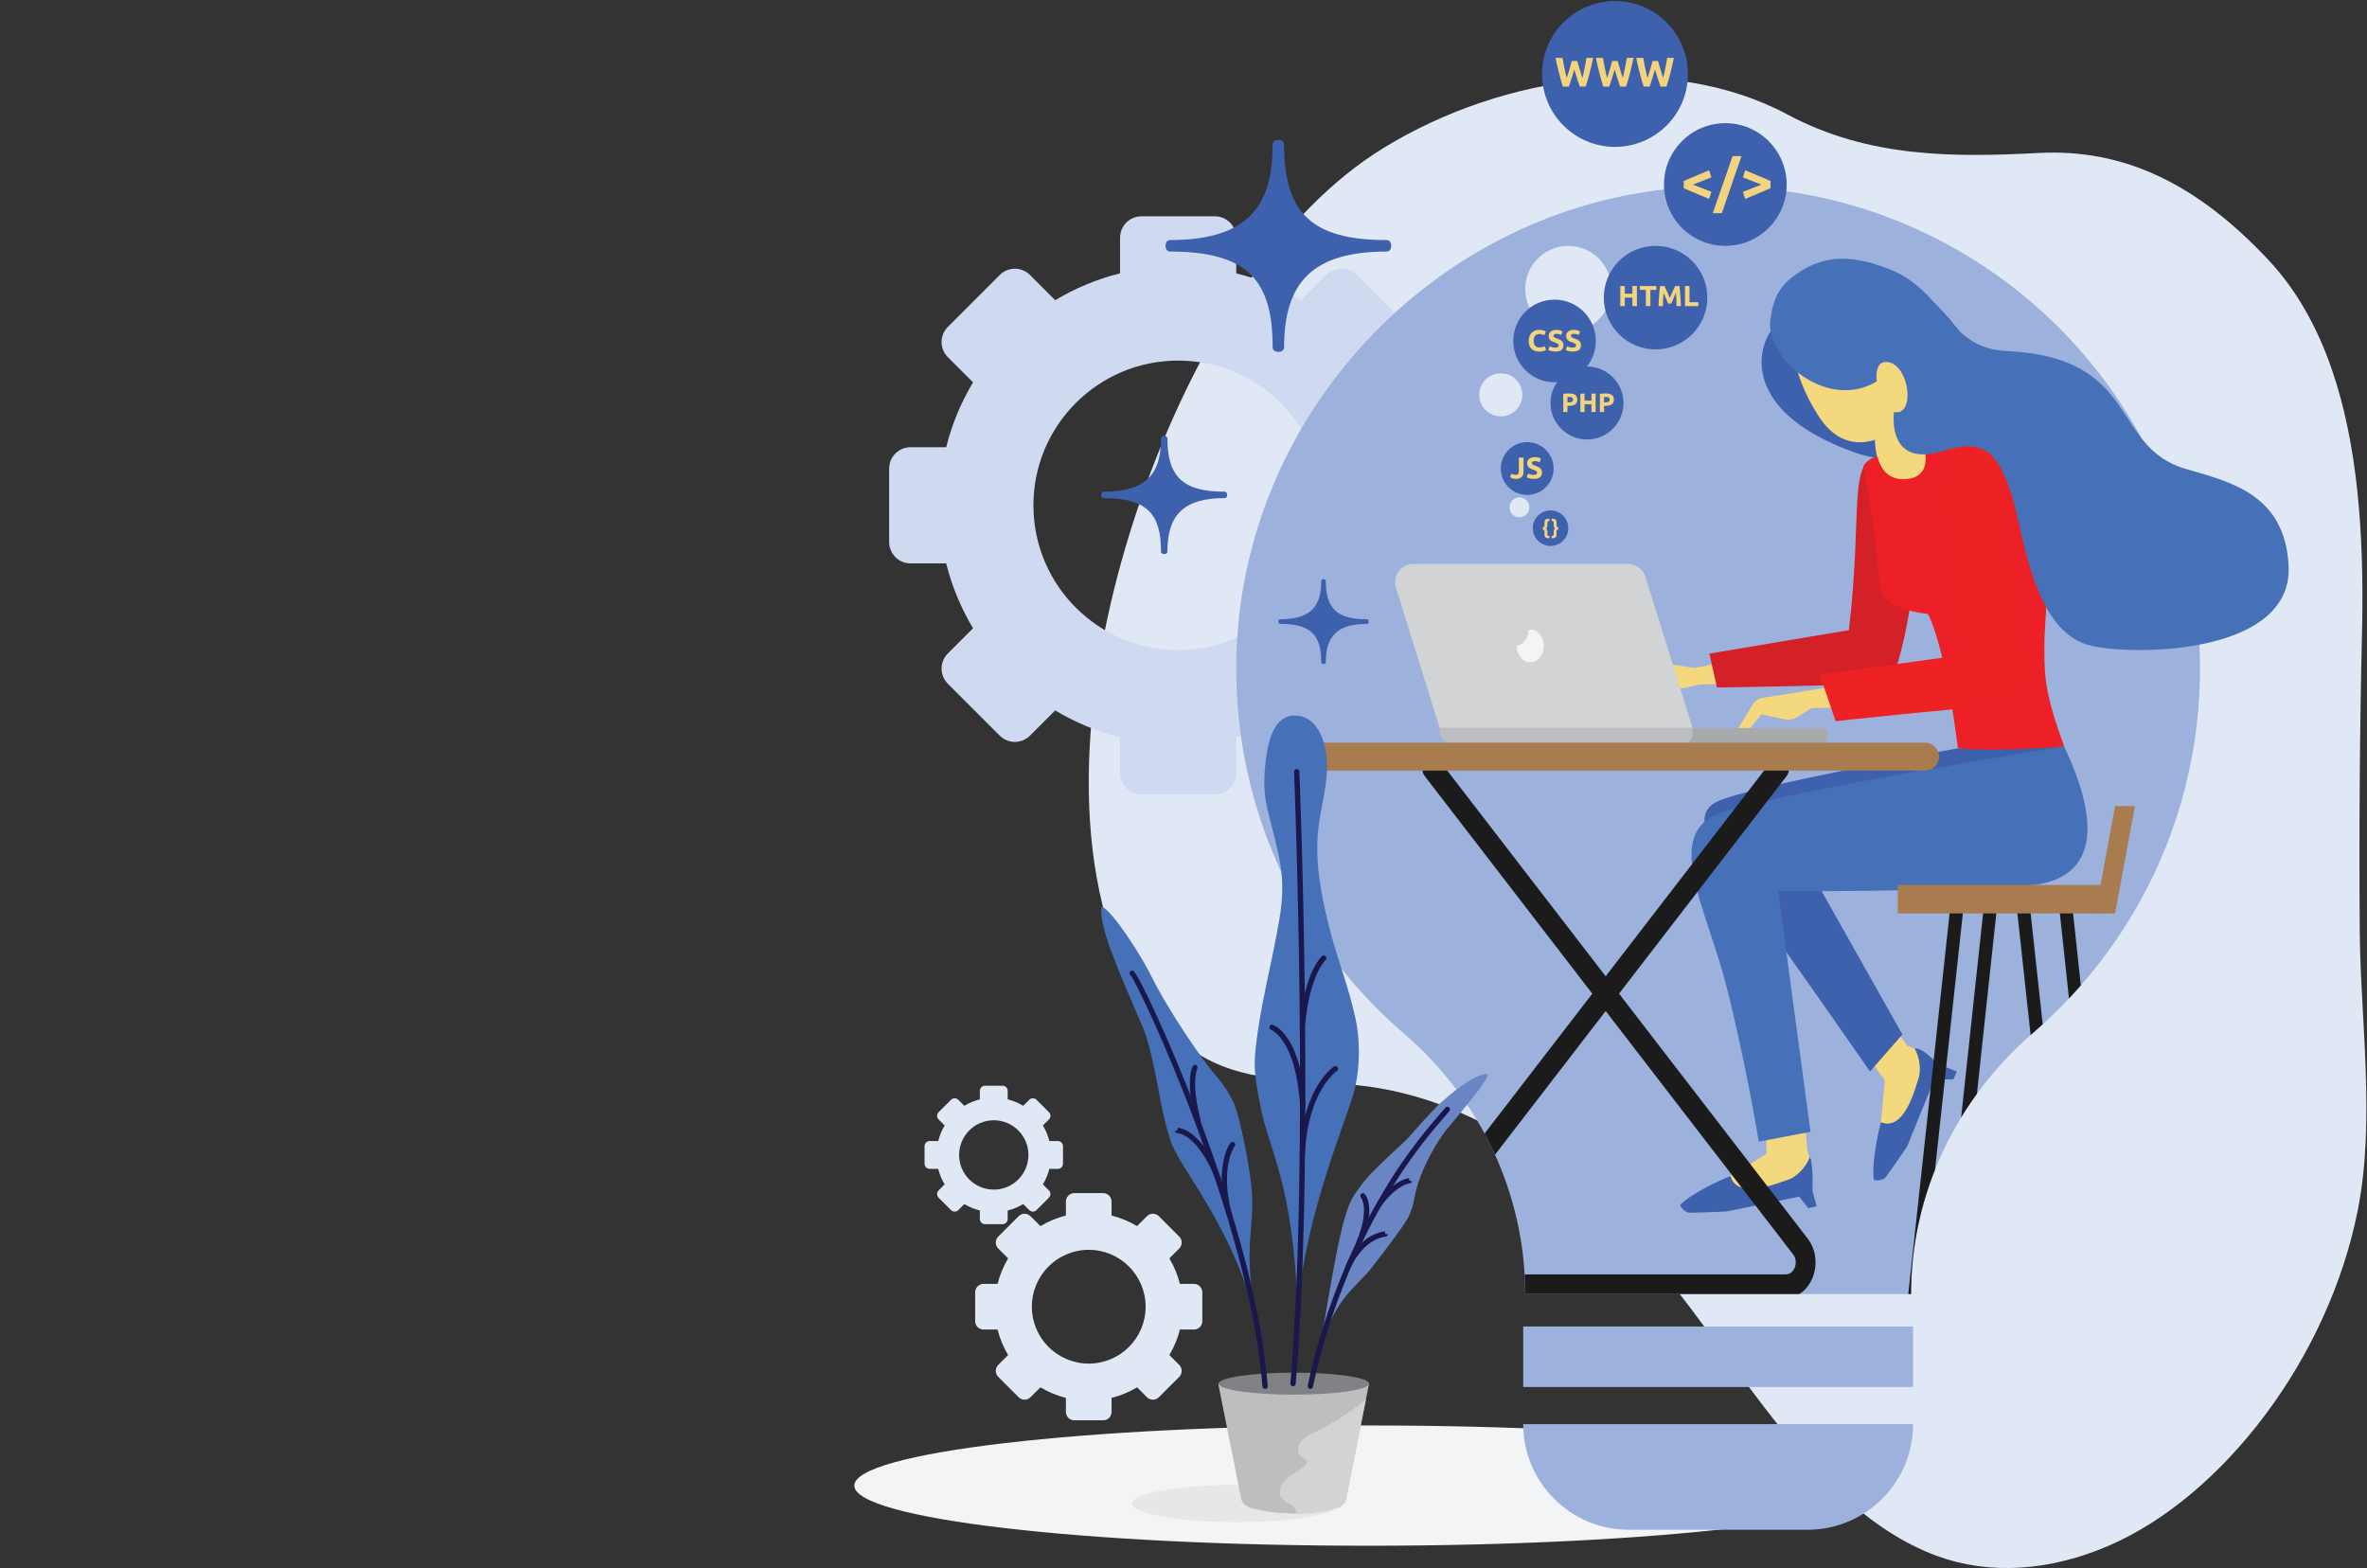 <?xml version="1.0" encoding="UTF-8" standalone="no"?><!DOCTYPE svg PUBLIC "-//W3C//DTD SVG 1.1//EN" "http://www.w3.org/Graphics/SVG/1.1/DTD/svg11.dtd"><svg width="100%" height="100%" viewBox="0 0 862 571" version="1.1" xmlns="http://www.w3.org/2000/svg" xmlns:xlink="http://www.w3.org/1999/xlink" xml:space="preserve" xmlns:serif="http://www.serif.com/" style="fill-rule:evenodd;clip-rule:evenodd;stroke-linejoin:round;stroke-miterlimit:2;"><rect x="0" y="0" width="862" height="571" fill="#333333" stroke="none"/><g><path d="M859.367,339.028c-0.283,-36.256 -0.01,-72.617 0.821,-109.056c0.022,-0.965 0.041,-1.931 0.058,-2.897c0.58,-32.394 -1.552,-65.179 -11.144,-92.819c-5.231,-15.072 -12.68,-28.614 -23.118,-39.728c-25.941,-27.625 -52.526,-40.455 -83.567,-38.826c-31.185,1.638 -62.056,1.721 -91.466,-14.007c-43.126,-23.063 -103.101,-14.792 -147.046,12.152c-38.152,23.393 -65.745,69.575 -83.054,113.456c-18.402,46.65 -32.161,109.638 -19.385,162.108c5.797,23.807 19.401,47.349 40.028,57.214c17.509,8.373 37.824,6.423 56.945,9.05c33.515,4.606 63.594,23.502 89.318,48.217c39.418,37.871 67.53,104.293 117.633,122.7c19.051,7 41.144,5.634 62.958,-3.892c41.236,-18.011 79.709,-68.06 90.336,-122.227c6.407,-32.659 0.935,-69.118 0.683,-101.445Z" style="fill:#e0e8f6;fill-rule:nonzero;"/><path d="M429.053,236.715c-29.108,-0 -52.705,-23.597 -52.705,-52.705c-0,-29.108 23.597,-52.705 52.705,-52.705c29.108,-0 52.705,23.597 52.705,52.705c-0,29.108 -23.597,52.705 -52.705,52.705Zm97.453,-73.861l-12.975,0c-2.102,-8.425 -5.428,-16.364 -9.786,-23.617l9.177,-9.177c3.044,-3.045 3.044,-7.982 -0,-11.026l-18.893,-18.893c-3.045,-3.044 -7.981,-3.044 -11.026,-0l-9.177,9.177c-7.253,-4.357 -15.191,-7.683 -23.617,-9.786l0,-12.975c0,-4.306 -3.491,-7.796 -7.797,-7.796l-26.718,-0c-4.306,-0 -7.797,3.49 -7.797,7.796l0,12.975c-8.425,2.103 -16.365,5.429 -23.618,9.786l-9.176,-9.177c-3.045,-3.044 -7.982,-3.044 -11.027,-0l-18.892,18.893c-3.045,3.044 -3.045,7.981 -0,11.026l9.177,9.177c-4.357,7.253 -7.683,15.192 -9.787,23.617l-12.974,0c-4.306,0 -7.797,3.491 -7.797,7.797l0,26.718c0,4.306 3.491,7.797 7.797,7.797l12.974,-0c2.104,8.425 5.43,16.365 9.787,23.618l-9.177,9.176c-3.045,3.045 -3.045,7.982 -0,11.027l18.892,18.892c3.045,3.045 7.982,3.045 11.027,-0l9.176,-9.176c7.253,4.356 15.193,7.683 23.618,9.786l0,12.974c0,4.306 3.491,7.797 7.797,7.797l26.718,0c4.306,0 7.797,-3.491 7.797,-7.797l0,-12.974c8.426,-2.103 16.364,-5.43 23.617,-9.786l9.177,9.176c3.045,3.045 7.981,3.045 11.026,-0l18.893,-18.892c3.044,-3.045 3.044,-7.982 -0,-11.027l-9.177,-9.176c4.358,-7.253 7.684,-15.193 9.786,-23.618l12.975,-0c4.306,-0 7.797,-3.491 7.797,-7.797l-0,-26.718c-0,-4.306 -3.491,-7.797 -7.797,-7.797Z" style="fill:#cfdaf0;fill-rule:nonzero;"/><path d="M396.49,496.553c-11.439,0 -20.713,-9.273 -20.713,-20.712c0,-11.439 9.274,-20.713 20.713,-20.713c11.439,-0 20.713,9.274 20.713,20.713c0,11.439 -9.274,20.712 -20.713,20.712Zm38.298,-29.026l-5.099,0c-0.826,-3.312 -2.133,-6.432 -3.846,-9.282l3.607,-3.606c1.196,-1.197 1.196,-3.137 0,-4.334l-7.425,-7.424c-1.196,-1.197 -3.136,-1.197 -4.333,-0l-3.607,3.607c-2.85,-1.713 -5.97,-3.02 -9.281,-3.847l-0,-5.099c-0,-1.692 -1.372,-3.063 -3.064,-3.063l-10.5,0c-1.692,0 -3.064,1.371 -3.064,3.063l-0,5.099c-3.311,0.827 -6.431,2.134 -9.281,3.847l-3.607,-3.607c-1.197,-1.197 -3.137,-1.197 -4.333,-0l-7.425,7.424c-1.197,1.197 -1.197,3.137 -0,4.334l3.606,3.606c-1.712,2.85 -3.019,5.97 -3.846,9.282l-5.099,0c-1.692,0 -3.064,1.372 -3.064,3.064l0,10.5c0,1.692 1.372,3.064 3.064,3.064l5.099,-0c0.827,3.311 2.134,6.431 3.846,9.282l-3.606,3.606c-1.197,1.197 -1.197,3.136 -0,4.333l7.425,7.425c1.196,1.196 3.136,1.196 4.333,-0l3.607,-3.606c2.85,1.712 5.97,3.019 9.281,3.845l-0,5.1c-0,1.691 1.372,3.063 3.064,3.063l10.5,-0c1.692,-0 3.064,-1.372 3.064,-3.063l-0,-5.1c3.311,-0.826 6.431,-2.133 9.281,-3.845l3.607,3.606c1.197,1.196 3.137,1.196 4.333,-0l7.425,-7.425c1.196,-1.197 1.196,-3.136 0,-4.333l-3.607,-3.606c1.713,-2.851 3.02,-5.971 3.846,-9.282l5.099,-0c1.692,-0 3.065,-1.372 3.065,-3.064l-0,-10.5c-0,-1.692 -1.373,-3.064 -3.065,-3.064Z" style="fill:#e0e8f6;fill-rule:nonzero;"/><path d="M361.907,433.195c-6.972,0 -12.623,-5.652 -12.623,-12.623c-0,-6.972 5.651,-12.624 12.623,-12.624c6.972,-0 12.624,5.652 12.624,12.624c0,6.971 -5.652,12.623 -12.624,12.623Zm23.342,-17.691l-3.108,-0c-0.504,-2.017 -1.3,-3.92 -2.344,-5.656l2.198,-2.198c0.729,-0.73 0.729,-1.912 -0,-2.642l-4.525,-4.524c-0.729,-0.73 -1.912,-0.73 -2.641,-0l-2.198,2.198c-1.737,-1.044 -3.639,-1.841 -5.657,-2.345l-0,-3.107c-0,-1.031 -0.836,-1.867 -1.867,-1.867l-6.4,0c-1.031,0 -1.867,0.836 -1.867,1.867l-0,3.107c-2.018,0.504 -3.92,1.301 -5.657,2.344l-2.198,-2.197c-0.729,-0.73 -1.912,-0.73 -2.641,-0l-4.525,4.524c-0.729,0.73 -0.729,1.912 0,2.642l2.198,2.198c-1.043,1.736 -1.84,3.639 -2.344,5.656l-3.108,-0c-1.031,-0 -1.867,0.836 -1.867,1.867l-0,6.4c-0,1.031 0.836,1.868 1.867,1.868l3.108,0c0.504,2.018 1.301,3.919 2.344,5.656l-2.198,2.199c-0.729,0.729 -0.729,1.911 0,2.64l4.525,4.526c0.729,0.729 1.912,0.729 2.641,0l2.198,-2.199c1.737,1.044 3.639,1.841 5.657,2.344l-0,3.108c-0,1.032 0.836,1.868 1.867,1.868l6.4,-0c1.031,-0 1.867,-0.836 1.867,-1.868l-0,-3.108c2.018,-0.503 3.92,-1.3 5.657,-2.344l2.198,2.199c0.729,0.729 1.912,0.729 2.641,0l4.525,-4.526c0.729,-0.729 0.729,-1.911 -0,-2.64l-2.198,-2.199c1.044,-1.737 1.84,-3.638 2.344,-5.656l3.108,0c1.031,0 1.867,-0.837 1.867,-1.868l-0,-6.4c-0,-1.031 -0.836,-1.867 -1.867,-1.867Z" style="fill:#e0e8f6;fill-rule:nonzero;"/><path d="M685.777,540.984c-0,12.094 -83.87,21.896 -187.329,21.896c-103.459,0 -187.329,-9.802 -187.329,-21.896c-0,-12.093 83.87,-21.896 187.329,-21.896c103.459,0 187.329,9.803 187.329,21.896Z" style="fill:#f3f4f5;fill-rule:nonzero;"/><path d="M696.684,518.593l-141.97,-0c-0,21.25 17.226,38.476 38.476,38.476l65.018,0c21.25,0 38.476,-17.226 38.476,-38.476Zm0,-35.555l-141.97,0l-0,22.055l141.97,0l0,-22.055Zm43.651,-106.862c-27.78,23.976 -44.374,58.362 -44.374,95.059l-140.523,0l-0,-0.008c-0,-36.577 -16.386,-70.987 -44.122,-94.832c-38.012,-32.682 -61.874,-81.341 -61.089,-135.591c1.323,-91.573 75.666,-168.481 167.15,-172.707c100.705,-4.652 183.814,75.618 183.814,175.299c-0,53.087 -23.596,100.623 -60.856,132.78Z" style="fill:#9cb1db;fill-rule:nonzero;"/><clipPath id="_clip1"><path d="M696.684,518.593l-141.97,-0c-0,21.25 17.226,38.476 38.476,38.476l65.018,0c21.25,0 38.476,-17.226 38.476,-38.476Zm0,-35.555l-141.97,0l-0,22.055l141.97,0l0,-22.055Zm43.651,-106.862c-27.78,23.976 -44.374,58.362 -44.374,95.059l-140.523,0l-0,-0.008c-0,-36.577 -16.386,-70.987 -44.122,-94.832c-38.012,-32.682 -61.874,-81.341 -61.089,-135.591c1.323,-91.573 75.666,-168.481 167.15,-172.707c100.705,-4.652 183.814,75.618 183.814,175.299c-0,53.087 -23.596,100.623 -60.856,132.78Z" clip-rule="nonzero"/></clipPath><g clip-path="url(#_clip1)"><path d="M686.438,369.5l8.184,11.378l5.15,1.811c1.916,0.673 4.451,3.712 3.757,5.62c-3.549,9.78 -15.165,36.232 -18.107,40.046c-0,-0 -3.924,-3.268 -2.497,-6.595c1.427,-3.327 3.499,-28.376 3.499,-28.376l-7.809,-10.495l7.823,-13.389Z" style="fill:#f4d87d;fill-rule:nonzero;"/><path d="M705.535,387.439c-0,-0 -5.19,-6.077 -8.299,-5.642c0,-0 2.723,4.3 1.7,10.031c-1.541,4.744 -5.366,20.221 -13.935,16.855c-1.467,5.308 -3.41,15.946 -2.587,21.016c0,0 2.745,0.634 4.329,-1.038c-0,-0 5.837,-8.142 7.812,-11.25l9.822,-24.164l7.015,-0.242l1.243,-2.817l-7.1,-2.749Z" style="fill:#3e61ad;fill-rule:nonzero;"/><path d="M713.033,272.474c0,-0 -77.746,14.265 -87.88,19.507c-10.132,5.242 -1.566,17.546 12.118,36.225c13.685,18.679 43.734,61.961 43.734,61.961l11.787,-13.468l-33.742,-59.904c-0,-0 81.013,1.643 88.995,-7.791c7.981,-9.432 7.717,-22.132 3.628,-37.174l-38.64,0.644Z" style="fill:#3e61ad;fill-rule:nonzero;"/><path d="M650.918,116.116c-7.696,-0.181 -25.625,31.291 25.542,48.995c17.473,6.046 50.865,-1.385 57.759,-10.522c-0,-0 -27.698,-60.262 -57.117,-57.332c-24.562,2.446 -26.184,18.859 -26.184,18.859Z" style="fill:#3e61ad;fill-rule:nonzero;"/><path d="M590.25,248.352l11.606,-7.456l15.273,2.367l52.119,-10.794l1.763,15.274l-52.013,1.525l-5.571,1.256c-1.621,0.365 -3.32,0.13 -4.781,-0.661l-6.958,-3.766l-10.223,5.887l-1.215,-3.632Z" style="fill:#f4d87d;fill-rule:nonzero;"/><path d="M684.592,166.049c-11.984,1.547 -6.079,19.393 -11.275,63.424l-50.798,8.528l2.751,12.346c0,-0 55.06,-0.671 63.459,-2.059c9.214,-22.811 16.109,-84.854 -4.137,-82.239Z" style="fill:#d42027;fill-rule:nonzero;"/><path d="M706.873,163.641c-5.356,4.986 -4.494,11.11 -12.284,10.787c-12.152,1.702 -11.77,-14.274 -11.77,-14.274c-4.673,1.546 -13.261,2.315 -20.098,-7.972c-7.781,-11.708 -9.941,-22.167 -11.092,-32.084c-0.739,-6.361 1.948,-10.472 12.686,-13.444c10.739,-2.985 18.697,0.251 27.482,11.685c7.19,9.384 8.425,31.424 8.425,31.424c1.893,4.051 6.651,13.878 6.651,13.878Z" style="fill:#f4d87d;fill-rule:nonzero;"/><path d="M751.673,271.83c-0,-0 -25.35,2.084 -38.64,0.644c-5.06,-39.708 -10.992,-48.906 -10.992,-48.906c-13.667,-1.698 -17.704,-6.084 -17.699,-12.662c-2.291,-26.534 -5.829,-41.064 -5.829,-41.064c1.806,-2.933 5.22,-3.588 5.22,-3.588c-0,-0 1.326,9.293 10.862,8.168c10.289,-1.214 5.631,-12.975 5.631,-12.975c5.495,-3.603 11.339,-3.875 17.393,-2.517c6.055,1.358 11.273,5.269 15.43,9.876c9.786,10.842 10.238,22.292 11.83,36.81c1.593,14.518 -1.025,20.046 -0.223,37.726c0.569,12.527 6.217,25.397 7.017,28.488Z" style="fill:#ed1f27;fill-rule:nonzero;"/><path d="M631.694,267.383l6.757,-11.125c0.869,-1.174 2.166,-1.958 3.609,-2.182l13.725,-2.137l57.307,-9.663l0.616,14.692l-53.926,0.87l-5.072,3.206c-1.476,0.933 -3.242,1.241 -4.973,0.866l-8.238,-1.784l-8.027,9.773l-1.778,-2.516Z" style="fill:#f4d87d;fill-rule:nonzero;"/><path d="M709.019,167.769c2.32,-5.281 4.586,-8.96 10.927,-8.731c17.75,0.642 5.548,26.983 18.033,78.258c1.266,5.196 1.983,19.092 -12.726,19.92c-14.709,0.828 -56.779,5.394 -56.779,5.394l-5.753,-16.928l51.592,-7.138c-0,0 -11.304,-57.104 -5.294,-70.775Z" style="fill:#ee2224;fill-rule:nonzero;"/><path d="M616.412,265.107l-92.116,-0l-15.943,-51.114c-1.339,-4.292 1.867,-8.651 6.363,-8.651l78.15,0c2.917,0 5.495,1.896 6.363,4.68l17.183,55.085Z" style="fill:#d2d3d4;fill-rule:nonzero;"/><path d="M663.825,270.469l-135.514,-0c-2.217,-0 -4.015,-1.797 -4.015,-4.015l0,-1.347l139.529,-0c1.01,-0 1.828,0.819 1.828,1.828l0,1.706c0,1.01 -0.818,1.828 -1.828,1.828Z" style="fill:#a8a9ac;fill-rule:nonzero;"/><path d="M613.576,270.469l-85.184,-0c-2.262,-0 -4.096,-1.833 -4.096,-4.095l0,-1.267l92.116,-0l-0,2.527c-0,1.566 -1.269,2.835 -2.836,2.835Z" style="fill:#bdbec0;fill-rule:nonzero;"/><path d="M557.29,229.243c-0.204,0 -0.398,0.043 -0.596,0.072c-0.03,3.023 -1.914,5.48 -4.338,5.837c0,0.025 -0.005,0.048 -0.005,0.072c0,3.304 2.211,5.982 4.939,5.982c2.728,-0 4.939,-2.678 4.939,-5.982c0,-3.303 -2.211,-5.981 -4.939,-5.981Z" style="fill:#f3f4f5;fill-rule:nonzero;"/><path d="M657.16,407.387l1.045,11.872l1.643,5.206c0.611,1.936 -0.299,5.787 -2.241,6.379c-9.953,3.03 -38.084,9.612 -42.9,9.548c-0,-0 0.259,-5.1 3.777,-5.955c3.518,-0.856 24.798,-14.23 24.798,-14.23l-0.092,-10.048l13.97,-2.772Z" style="fill:#f4d87d;fill-rule:nonzero;"/><path d="M660.036,433.591c0,0 0.471,-9.701 -0.906,-12.238c0,-0 -1.897,5.307 -7.094,7.927c-4.72,1.615 -19.395,7.844 -21.846,-1.03c-5.126,2.011 -14.802,6.842 -18.363,10.542c0,0 1.14,2.577 3.429,2.84c-0,0 10.015,-0.217 13.685,-0.502l26.252,-5.369l3.375,4.19l3,-0.697l-1.532,-5.663Z" style="fill:#3e61ad;fill-rule:nonzero;"/><path d="M751.673,271.83c6.92,14.499 20.551,48.688 -14.218,50.731c-40.029,2.352 -89.889,1.938 -89.889,1.938l11.77,87.653l-18.823,3.571c0,0 -5.061,-30.677 -12.144,-57.958c-7.083,-27.281 -22.788,-54.168 -2.032,-61.67c20.756,-7.5 125.336,-24.265 125.336,-24.265Z" style="fill:#4670b7;fill-rule:nonzero;"/><path d="M584.744,368.161l-68.258,88.623c-1.499,1.943 -0.875,4.083 -0.65,4.691c0.228,0.609 1.138,2.599 3.357,2.599l131.099,-0c2.221,-0 3.132,-1.99 3.359,-2.599c0.226,-0.609 0.849,-2.748 -0.649,-4.691l-68.258,-88.623Zm65.548,104.444l-131.099,0c-4.366,0 -8.173,-2.945 -9.936,-7.688c-1.762,-4.742 -1.026,-10.064 1.921,-13.888l68.696,-89.192l-60.986,-79.181c-1.339,-1.739 -1.237,-4.437 0.229,-6.027c1.466,-1.589 3.74,-1.468 5.08,0.272l60.547,78.612l60.547,-78.612c1.339,-1.739 3.615,-1.859 5.079,-0.272c1.467,1.59 1.568,4.288 0.23,6.027l-60.986,79.181l68.697,89.192c2.945,3.824 3.681,9.146 1.92,13.887c-1.762,4.743 -5.571,7.689 -9.939,7.689Z" style="fill:#1b1b1c;fill-rule:nonzero;"/><path d="M701.051,280.621l-232.613,0c-2.804,0 -5.078,-2.272 -5.078,-5.076c-0,-2.803 2.274,-5.076 5.078,-5.076l232.613,-0c2.803,-0 5.076,2.273 5.076,5.076c0,2.804 -2.273,5.076 -5.076,5.076Z" style="fill:#a97c50;fill-rule:nonzero;"/><path d="M768.573,459.14l-59.995,-0l13.758,-127.89l4.767,0.513l-13.188,122.583l49.321,0l-13.143,-122.176l4.765,-0.512l13.715,127.482Z" style="fill:#1b1b1c;fill-rule:nonzero;"/><path d="M700.098,468.166l49.313,0l-15.057,-138.615l-19.199,-0l-15.057,138.615Zm54.657,4.794l-60.001,-0l16.099,-148.203l27.803,0l16.099,148.203Z" style="fill:#1b1b1c;fill-rule:nonzero;"/><rect x="691.131" y="322.254" width="75.468" height="10.361" style="fill:#a97c50;fill-rule:nonzero;"/><path d="M770.261,332.615l-7.227,0l7.227,-39.065l7.226,-0l-7.226,39.065Z" style="fill:#a97c50;fill-rule:nonzero;"/></g><path d="M707.505,164.265c-20.745,6.326 -17.752,-14.239 -17.752,-14.239c7.877,1.739 5.722,-17.134 -2.312,-18.199c-5.118,-0.679 -3.981,7.058 -3.981,7.058c-18.252,11.027 -40.79,-8.649 -38.705,-22.715c1.126,-7.597 3,-12.583 11.8,-17.896c10.795,-6.518 21.467,-4.068 31.14,-0.388c20.807,7.912 21.154,28.916 42.837,29.918c49.196,2.272 37.751,34.844 65.434,42.947c15.911,4.659 36.202,9.054 37.487,35.309c1.56,31.842 -54.499,32.824 -71.431,29.208c-22.037,-4.706 -24.962,-41.513 -29.527,-55.379c-5.63,-17.103 -11.251,-19.814 -24.99,-15.624Z" style="fill:#4670b7;fill-rule:nonzero;"/><path d="M497.8,227.181c-10.728,-0 -14.969,4.432 -14.969,13.967c-0,0.877 -1.667,0.877 -1.667,0c0,-9.535 -3.393,-13.967 -14.968,-13.967c-0.866,-0 -0.865,-1.672 0,-1.672c11.932,0 14.968,-5.524 14.968,-13.951c0,-0.876 1.667,-0.876 1.667,0c-0,10.038 4.062,13.951 14.968,13.951c0.865,0 0.865,1.672 0.001,1.672Z" style="fill:#3e61ad;fill-rule:nonzero;"/><path d="M446.001,181.382c-14.954,-0 -20.865,6.178 -20.865,19.471c-0,1.222 -2.325,1.222 -2.325,-0c0,-13.293 -4.73,-19.471 -20.864,-19.471c-1.207,-0 -1.206,-2.329 -0,-2.329c16.633,0 20.864,-7.701 20.864,-19.448c0,-1.222 2.325,-1.222 2.325,0c-0,13.992 5.662,19.448 20.864,19.448c1.206,0 1.207,2.329 0.001,2.329Z" style="fill:#3e61ad;fill-rule:nonzero;"/><path d="M505.022,91.598c-26.798,-0 -37.392,11.072 -37.392,34.894c0,2.19 -4.166,2.19 -4.166,0c-0,-23.822 -8.478,-34.894 -37.392,-34.894c-2.162,-0 -2.161,-4.174 0.001,-4.174c29.808,0 37.392,-13.801 37.392,-34.853c-0,-2.19 4.165,-2.19 4.165,-0c0,25.074 10.147,34.853 37.391,34.853c2.162,0 2.164,4.174 0.001,4.174Z" style="fill:#3e61ad;fill-rule:nonzero;"/><path d="M488.291,547.503c-0,3.753 -17.012,6.795 -37.997,6.795c-20.985,0 -37.997,-3.042 -37.997,-6.795c-0,-3.752 17.012,-6.794 37.997,-6.794c20.985,-0 37.997,3.042 37.997,6.794Z" style="fill:#e6e7e8;fill-rule:nonzero;"/><path d="M485.799,549.379c-8.085,2.449 -20.599,2.277 -29.377,-0c-2.081,-0.539 -4,-1.517 -4.42,-3.626l-8.353,-41.897l54.921,0l-8.351,41.897c-0.421,2.109 -2.364,3.003 -4.42,3.626Z" style="fill:#bdbec0;fill-rule:nonzero;"/><path d="M498.57,503.856c0,-2.216 -12.256,-4.012 -27.375,-4.012c-15.118,0 -27.375,1.796 -27.375,4.012c0,2.215 12.257,4.011 27.375,4.011c15.119,0 27.375,-1.796 27.375,-4.011Z" style="fill:#808285;fill-rule:nonzero;"/><path d="M497.427,509.595c-5.728,4.701 -12.005,8.732 -18.675,11.959c-1.891,0.914 -3.9,1.836 -5.129,3.538c-1.229,1.704 -1.274,4.465 0.487,5.61c0.744,0.483 1.854,0.834 1.852,1.72c-0.001,0.393 -0.249,0.739 -0.508,1.034c-1.856,2.122 -4.668,3.134 -6.831,4.943c-2.163,1.809 -3.558,5.292 -1.65,7.369c0.856,0.935 1.918,1.726 3.102,2.177c1.554,0.591 1.895,3.199 2.505,3.2c8.227,0.007 13.219,-1.766 13.219,-1.766c2.149,-0 3.999,-1.517 4.42,-3.626l7.208,-36.158Z" style="fill:#d2d3d4;fill-rule:nonzero;"/><path d="M461.629,294.942c-1.76,-7.25 -1.386,-13.917 -0.173,-21.278c1.212,-7.361 4.455,-14.297 11.789,-12.931c7.02,1.306 9.546,9.846 9.949,16.003c0.559,8.543 -2.186,16.75 -3.118,25.154c-1.413,12.729 1.505,26.643 4.843,39.008c2.677,9.918 6.018,17.938 8.619,29.522c1.599,7.121 2.038,17.02 -0.292,26.599c-2.354,9.675 -17.735,44.289 -20.724,79.791c-1.419,-45.403 -10.436,-58.131 -13.435,-73.62c-1.238,-6.393 -2.594,-12.729 -2.018,-19.215c1.469,-16.537 6.053,-32.623 8.807,-48.995c2.755,-16.372 -0.087,-22.899 -4.247,-40.038Z" style="fill:#4670b7;fill-rule:nonzero;"/><path d="M470.886,504.818c-0.027,0 -0.055,-0.001 -0.083,-0.004c-0.53,-0.045 -0.923,-0.512 -0.877,-1.042c7.009,-81.513 1.405,-221.32 1.347,-222.722c-0.021,-0.532 0.392,-0.98 0.923,-1.002c0.516,-0.021 0.98,0.392 1.001,0.923c0.058,1.403 5.666,141.332 -1.352,222.967c-0.044,0.501 -0.464,0.88 -0.959,0.88Z" style="fill:#19174c;fill-rule:nonzero;"/><path d="M474.278,421.073c-0.014,-0 -0.028,-0 -0.044,-0.001c-0.531,-0.024 -0.942,-0.474 -0.919,-1.005c1.077,-23.968 12.022,-31.404 12.488,-31.709c0.445,-0.291 1.042,-0.166 1.333,0.278c0.291,0.444 0.168,1.039 -0.276,1.332c-0.106,0.07 -10.592,7.296 -11.621,30.185c-0.023,0.516 -0.449,0.92 -0.961,0.92Z" style="fill:#19174c;fill-rule:nonzero;"/><path d="M474.424,403.703c-0.506,0 -0.931,-0.396 -0.96,-0.908c-1.441,-24.329 -10.469,-27.743 -10.56,-27.775c-0.498,-0.173 -0.77,-0.717 -0.601,-1.218c0.167,-0.501 0.698,-0.773 1.203,-0.61c0.421,0.135 10.35,3.632 11.88,29.491c0.031,0.53 -0.374,0.986 -0.906,1.018c-0.018,0.001 -0.038,0.002 -0.056,0.002Z" style="fill:#19174c;fill-rule:nonzero;"/><path d="M474.338,373.801c-0.031,-0 -0.063,-0 -0.093,-0.004c-0.529,-0.051 -0.917,-0.521 -0.866,-1.051c1.811,-18.866 7.792,-24.341 8.045,-24.565c0.399,-0.351 1.007,-0.313 1.359,0.085c0.351,0.397 0.315,1.003 -0.081,1.355c-0.081,0.075 -5.684,5.382 -7.407,23.31c-0.048,0.498 -0.466,0.87 -0.957,0.87Z" style="fill:#19174c;fill-rule:nonzero;"/><path d="M410.939,361.869c-2.114,-5.233 -11.218,-25.027 -9.734,-31.782c3.916,1.561 14.815,18.45 18.397,26.015c4.353,8.793 12.838,21.849 18.657,29.847c4.676,6.399 7.332,8.082 10.831,15.277c2.584,5.104 6.602,26.305 6.888,33.928c0.614,14.235 -3.076,17.055 1.085,43.936c-8.882,-33.805 -27.811,-53.941 -30.873,-63.955c-3.516,-11.424 -3.617,-16.064 -6.325,-28.276c-2.862,-12.178 -2.239,-9.098 -8.926,-24.99Z" style="fill:#4670b7;fill-rule:nonzero;"/><path d="M412.93,355.165c-0.001,0.001 -0.001,0.001 -0.002,0.001c0.001,0 0.001,0 0.002,-0.001Zm-0.002,0.002c-0.046,0.039 -0.095,0.075 -0.145,0.104c0.049,-0.028 0.098,-0.064 0.145,-0.104Zm47.786,150.614c-0.497,-0 -0.918,-0.383 -0.959,-0.887c-4.78,-60.578 -44.274,-144.951 -47.948,-149.626c-0.086,-0.051 -0.165,-0.114 -0.233,-0.193c-0.351,-0.401 -0.311,-1.008 0.089,-1.36c0.274,-0.238 0.697,-0.305 1.035,-0.17c1.623,0.66 13.278,25.322 23.499,52.182c10.167,26.715 22.84,65.58 25.478,99.015c0.042,0.53 -0.354,0.994 -0.884,1.036c-0.026,0.002 -0.052,0.003 -0.077,0.003Z" style="fill:#19174c;fill-rule:nonzero;"/><path d="M447.617,443.127c-0.428,-0 -0.818,-0.287 -0.93,-0.72c-4.468,-17.214 0.808,-25.917 1.68,-26.469c0.448,-0.285 1.044,-0.152 1.328,0.299c0.229,0.36 0.188,0.815 -0.07,1.128c-0.254,0.355 -5.406,7.872 -1.075,24.558c0.134,0.515 -0.175,1.04 -0.69,1.174c-0.081,0.022 -0.163,0.03 -0.243,0.03Z" style="fill:#19174c;fill-rule:nonzero;"/><path d="M443.749,430.438c-0.384,0 -0.745,-0.231 -0.895,-0.609c-6.507,-16.413 -13.337,-17.168 -14.095,-17.2c-0.451,-0.018 -0.856,-0.351 -0.935,-0.797l0.948,-0.167l0.06,-0.96c1.452,0.061 9.001,1.236 15.812,18.415c0.196,0.494 -0.046,1.054 -0.54,1.25c-0.117,0.046 -0.237,0.068 -0.355,0.068Z" style="fill:#19174c;fill-rule:nonzero;"/><path d="M436.259,408.883c-0.427,-0 -0.817,-0.285 -0.93,-0.718c-3.626,-13.735 -1.427,-19.978 -0.538,-20.335c0.496,-0.196 1.055,0.043 1.252,0.538c0.111,0.277 0.084,0.575 -0.049,0.818c-0.137,0.314 -2.234,5.488 1.196,18.489c0.136,0.514 -0.17,1.041 -0.685,1.176c-0.083,0.021 -0.165,0.032 -0.246,0.032Z" style="fill:#19174c;fill-rule:nonzero;"/><path d="M521.37,404.872c2.741,-3.18 15.052,-14.232 20.53,-13.695c-0.64,3.092 -9.99,13.978 -13.702,18.48c-4.681,5.153 -9.792,14.871 -11.784,21.325c-1.634,5.177 -1.272,7.38 -3.453,12.148c-1.661,3.264 -10.254,14.448 -13.437,18.536c-5.945,7.43 -12.478,10.124 -18.772,28.656c4.2,-24.206 7.583,-47.777 12.189,-54.782c5.043,-7.617 7.947,-9.781 14.708,-16.292c6.983,-6.292 4.908,-4.937 13.721,-14.376Z" style="fill:#6985c3;fill-rule:nonzero;"/><path d="M477.203,505.781c-0.063,-0 -0.128,-0.007 -0.193,-0.019c-0.521,-0.106 -0.858,-0.614 -0.752,-1.136c4.652,-22.933 14.771,-49.266 26.408,-68.723c8.801,-15.48 18.529,-26.596 22.192,-30.781c0.562,-0.641 1.096,-1.252 1.287,-1.498c0.175,-0.455 0.679,-0.71 1.154,-0.578c0.319,0.088 0.578,0.342 0.673,0.659c0.174,0.583 0.14,0.623 -1.664,2.685c-3.628,4.146 -13.264,15.153 -21.978,30.483c-11.543,19.3 -21.572,45.402 -26.184,68.136c-0.093,0.456 -0.495,0.772 -0.943,0.772Z" style="fill:#19174c;fill-rule:nonzero;"/><path d="M490.969,462.147c-0.141,0 -0.283,-0.031 -0.419,-0.097c-0.479,-0.23 -0.679,-0.807 -0.447,-1.286c5.396,-11.154 12.833,-12.233 14.268,-12.337l0.1,0.957l0.963,0.034c-0.018,0.492 -0.434,0.894 -0.925,0.93c-0.766,0.055 -7.634,0.839 -12.673,11.255c-0.166,0.344 -0.509,0.544 -0.867,0.544Z" style="fill:#19174c;fill-rule:nonzero;"/><path d="M494.866,453.567c-0.123,0 -0.248,-0.024 -0.368,-0.073c-0.491,-0.203 -0.725,-0.766 -0.521,-1.258c4.755,-11.515 1.93,-15.794 1.71,-16.098c-0.284,-0.27 -0.385,-0.698 -0.221,-1.078c0.211,-0.488 0.779,-0.711 1.264,-0.505c0.057,0.024 4.931,4.116 -0.975,18.416c-0.152,0.372 -0.511,0.596 -0.889,0.596Z" style="fill:#19174c;fill-rule:nonzero;"/><path d="M502.447,439.213c-0.202,-0 -0.407,-0.063 -0.581,-0.195c-0.423,-0.321 -0.507,-0.926 -0.185,-1.35c5.59,-7.369 10.164,-8.485 11.43,-8.653l0.181,0.946l0.944,0.187c-0.081,0.405 -0.465,0.722 -0.872,0.777c-0.77,0.101 -4.877,0.958 -10.148,7.907c-0.191,0.249 -0.478,0.381 -0.769,0.381Z" style="fill:#19174c;fill-rule:nonzero;"/><path d="M650.663,67.191c0,-12.338 -10.002,-22.34 -22.34,-22.34c-12.338,0 -22.34,10.002 -22.34,22.34c-0,12.338 10.002,22.341 22.34,22.341c12.338,0 22.34,-10.003 22.34,-22.341Z" style="fill:#3e61ad;fill-rule:nonzero;"/><path d="M613.178,65.895l9.225,-3.898l0.837,2.598l-6.737,2.627l6.737,2.628l-0.837,2.597l-9.225,-3.899l-0,-2.653Z" style="fill:#f4d37e;fill-rule:nonzero;"/><path d="M627.038,77.618l-3.282,0l7.211,-20.77l3.238,0l-7.167,20.77Z" style="fill:#f4d37e;fill-rule:nonzero;"/><path d="M644.782,68.548l-9.226,3.899l-0.836,-2.597l6.737,-2.628l-6.737,-2.627l0.836,-2.598l9.226,3.898l-0,2.653Z" style="fill:#f4d37e;fill-rule:nonzero;"/><path d="M614.699,26.932c-0,-14.666 -11.889,-26.555 -26.555,-26.555c-14.665,0 -26.555,11.889 -26.555,26.555c-0,14.666 11.89,26.555 26.555,26.555c14.666,-0 26.555,-11.889 26.555,-26.555Z" style="fill:#3e61ad;fill-rule:nonzero;"/><path d="M574.406,22.197c0.12,0.412 0.253,0.877 0.399,1.395c0.146,0.518 0.301,1.053 0.466,1.606c0.167,0.552 0.334,1.106 0.505,1.658c0.17,0.553 0.336,1.066 0.496,1.538c0.132,-0.512 0.266,-1.07 0.403,-1.673c0.136,-0.603 0.264,-1.227 0.386,-1.87c0.121,-0.644 0.24,-1.284 0.356,-1.923c0.116,-0.638 0.225,-1.254 0.325,-1.847l2.444,-0c-0.354,1.749 -0.761,3.523 -1.221,5.323c-0.46,1.799 -0.958,3.508 -1.494,5.127l-2.152,0c-0.351,-0.965 -0.692,-1.978 -1.023,-3.039c-0.331,-1.06 -0.657,-2.124 -0.979,-3.189c-0.322,1.065 -0.643,2.129 -0.965,3.189c-0.323,1.061 -0.66,2.074 -1.012,3.039l-2.15,0c-0.536,-1.619 -1.033,-3.328 -1.492,-5.127c-0.459,-1.8 -0.865,-3.574 -1.219,-5.323l2.548,-0c0.102,0.593 0.212,1.209 0.334,1.847c0.121,0.639 0.247,1.279 0.379,1.923c0.131,0.643 0.265,1.267 0.402,1.87c0.135,0.603 0.275,1.161 0.416,1.673c0.181,-0.492 0.357,-1.015 0.529,-1.568c0.171,-0.553 0.337,-1.105 0.498,-1.659c0.161,-0.552 0.31,-1.085 0.446,-1.598c0.136,-0.513 0.259,-0.97 0.37,-1.372l2.005,0Z" style="fill:#f4d37e;fill-rule:nonzero;"/><path d="M589.107,22.197c0.121,0.412 0.253,0.877 0.399,1.395c0.146,0.518 0.302,1.053 0.467,1.606c0.166,0.552 0.334,1.106 0.505,1.658c0.169,0.553 0.335,1.066 0.496,1.538c0.131,-0.512 0.265,-1.07 0.402,-1.673c0.136,-0.603 0.265,-1.227 0.386,-1.87c0.121,-0.644 0.24,-1.284 0.356,-1.923c0.116,-0.638 0.225,-1.254 0.325,-1.847l2.444,-0c-0.354,1.749 -0.761,3.523 -1.221,5.323c-0.46,1.799 -0.958,3.508 -1.494,5.127l-2.151,0c-0.352,-0.965 -0.693,-1.978 -1.024,-3.039c-0.331,-1.06 -0.657,-2.124 -0.978,-3.189c-0.323,1.065 -0.644,2.129 -0.966,3.189c-0.323,1.061 -0.659,2.074 -1.012,3.039l-2.149,0c-0.537,-1.619 -1.034,-3.328 -1.493,-5.127c-0.459,-1.8 -0.865,-3.574 -1.218,-5.323l2.548,-0c0.101,0.593 0.211,1.209 0.334,1.847c0.121,0.639 0.247,1.279 0.378,1.923c0.131,0.643 0.265,1.267 0.402,1.87c0.136,0.603 0.275,1.161 0.416,1.673c0.181,-0.492 0.357,-1.015 0.529,-1.568c0.171,-0.553 0.337,-1.105 0.498,-1.659c0.161,-0.552 0.31,-1.085 0.446,-1.598c0.136,-0.513 0.259,-0.97 0.371,-1.372l2.004,0Z" style="fill:#f4d37e;fill-rule:nonzero;"/><path d="M603.81,22.197c0.12,0.412 0.253,0.877 0.398,1.395c0.146,0.518 0.302,1.053 0.467,1.606c0.166,0.552 0.334,1.106 0.505,1.658c0.17,0.553 0.336,1.066 0.496,1.538c0.132,-0.512 0.265,-1.07 0.402,-1.673c0.136,-0.603 0.265,-1.227 0.386,-1.87c0.121,-0.644 0.24,-1.284 0.356,-1.923c0.117,-0.638 0.225,-1.254 0.326,-1.847l2.443,-0c-0.354,1.749 -0.761,3.523 -1.221,5.323c-0.46,1.799 -0.958,3.508 -1.494,5.127l-2.151,0c-0.352,-0.965 -0.693,-1.978 -1.024,-3.039c-0.331,-1.06 -0.657,-2.124 -0.978,-3.189c-0.323,1.065 -0.644,2.129 -0.966,3.189c-0.322,1.061 -0.659,2.074 -1.012,3.039l-2.149,0c-0.536,-1.619 -1.033,-3.328 -1.492,-5.127c-0.459,-1.8 -0.866,-3.574 -1.219,-5.323l2.548,-0c0.101,0.593 0.212,1.209 0.334,1.847c0.121,0.639 0.247,1.279 0.379,1.923c0.13,0.643 0.264,1.267 0.401,1.87c0.136,0.603 0.275,1.161 0.416,1.673c0.182,-0.492 0.357,-1.015 0.529,-1.568c0.171,-0.553 0.337,-1.105 0.498,-1.659c0.161,-0.552 0.31,-1.085 0.447,-1.598c0.135,-0.513 0.258,-0.97 0.37,-1.372l2.005,0Z" style="fill:#f4d37e;fill-rule:nonzero;"/><path d="M586.827,105.223c0,-8.666 -7.025,-15.691 -15.692,-15.691c-8.666,0 -15.693,7.025 -15.693,15.691c0,8.667 7.027,15.692 15.693,15.692c8.667,0 15.692,-7.025 15.692,-15.692Z" style="fill:#e0e8f6;fill-rule:nonzero;"/><path d="M554.4,143.783c0,-4.334 -3.512,-7.847 -7.845,-7.847c-4.334,0 -7.847,3.513 -7.847,7.847c0,4.333 3.513,7.846 7.847,7.846c4.333,-0 7.845,-3.513 7.845,-7.846Z" style="fill:#e0e8f6;fill-rule:nonzero;"/><path d="M556.962,184.74c-0,-2.003 -1.623,-3.627 -3.626,-3.627c-2.003,0 -3.627,1.624 -3.627,3.627c-0,2.003 1.624,3.626 3.627,3.626c2.003,-0 3.626,-1.623 3.626,-3.626Z" style="fill:#e0e8f6;fill-rule:nonzero;"/><path d="M621.766,108.384c-0,-10.412 -8.441,-18.852 -18.853,-18.852c-10.412,0 -18.852,8.44 -18.852,18.852c-0,10.411 8.44,18.852 18.852,18.852c10.412,-0 18.853,-8.441 18.853,-18.852Z" style="fill:#3e61ad;fill-rule:nonzero;"/><path d="M594.478,104.162l1.644,-0l0,7.306l-1.644,-0l0,-3.099l-2.762,-0l0,3.099l-1.645,-0l-0,-7.306l1.645,-0l0,2.794l2.762,-0l0,-2.794Z" style="fill:#f4d37e;fill-rule:nonzero;"/><path d="M603.229,104.162l0,1.402l-2.205,-0l-0,5.904l-1.644,-0l0,-5.904l-2.203,-0l0,-1.402l6.052,-0Z" style="fill:#f4d37e;fill-rule:nonzero;"/><path d="M606.117,104.162c0.127,0.232 0.274,0.519 0.439,0.859c0.166,0.341 0.339,0.71 0.518,1.107c0.18,0.397 0.358,0.804 0.533,1.218c0.177,0.415 0.342,0.805 0.497,1.17c0.156,-0.365 0.321,-0.755 0.498,-1.17c0.175,-0.414 0.353,-0.821 0.533,-1.218c0.179,-0.397 0.352,-0.766 0.518,-1.107c0.165,-0.34 0.312,-0.627 0.439,-0.859l1.497,-0c0.07,0.485 0.136,1.028 0.195,1.629c0.06,0.601 0.112,1.226 0.158,1.876c0.045,0.651 0.088,1.303 0.126,1.956c0.039,0.654 0.073,1.269 0.101,1.845l-1.603,-0c-0.021,-0.71 -0.049,-1.483 -0.085,-2.319c-0.035,-0.837 -0.087,-1.68 -0.157,-2.53c-0.128,0.295 -0.268,0.622 -0.424,0.98c-0.155,0.358 -0.308,0.717 -0.46,1.075c-0.151,0.359 -0.297,0.701 -0.438,1.028c-0.142,0.327 -0.261,0.606 -0.359,0.838l-1.15,0c-0.098,-0.232 -0.219,-0.511 -0.359,-0.838c-0.142,-0.327 -0.288,-0.669 -0.44,-1.028c-0.151,-0.358 -0.304,-0.717 -0.46,-1.075c-0.155,-0.358 -0.296,-0.685 -0.422,-0.98c-0.071,0.85 -0.124,1.693 -0.159,2.53c-0.035,0.836 -0.063,1.609 -0.084,2.319l-1.602,-0c0.027,-0.576 0.061,-1.191 0.099,-1.845c0.039,-0.653 0.081,-1.305 0.127,-1.956c0.046,-0.65 0.099,-1.275 0.159,-1.876c0.059,-0.601 0.124,-1.144 0.195,-1.629l1.57,-0Z" style="fill:#f4d37e;fill-rule:nonzero;"/><path d="M618.515,110.056l0,1.412l-4.881,-0l-0,-7.306l1.644,-0l0,5.894l3.237,-0Z" style="fill:#f4d37e;fill-rule:nonzero;"/><path d="M581.158,124.152c0,-8.304 -6.731,-15.035 -15.035,-15.035c-8.303,0 -15.034,6.731 -15.034,15.035c-0,8.303 6.731,15.035 15.034,15.035c8.304,0 15.035,-6.732 15.035,-15.035Z" style="fill:#3e61ad;fill-rule:nonzero;"/><path d="M560.501,128.026c-1.232,0 -2.171,-0.343 -2.816,-1.028c-0.646,-0.685 -0.968,-1.659 -0.968,-2.92c-0,-0.627 0.098,-1.187 0.295,-1.679c0.197,-0.492 0.467,-0.908 0.809,-1.247c0.343,-0.339 0.751,-0.596 1.226,-0.771c0.474,-0.175 0.987,-0.262 1.542,-0.262c0.32,-0 0.612,0.023 0.875,0.07c0.263,0.048 0.492,0.103 0.688,0.164c0.198,0.062 0.362,0.126 0.493,0.192c0.131,0.066 0.226,0.116 0.284,0.153l-0.491,1.378c-0.235,-0.124 -0.506,-0.229 -0.816,-0.317c-0.309,-0.088 -0.661,-0.131 -1.056,-0.131c-0.261,-0 -0.519,0.043 -0.77,0.131c-0.252,0.088 -0.475,0.228 -0.667,0.421c-0.193,0.193 -0.349,0.443 -0.465,0.749c-0.117,0.307 -0.176,0.678 -0.176,1.116c-0,0.35 0.039,0.676 0.116,0.979c0.076,0.303 0.2,0.563 0.372,0.782c0.17,0.218 0.395,0.392 0.672,0.519c0.277,0.128 0.613,0.191 1.006,0.191c0.248,-0 0.471,-0.014 0.667,-0.043c0.198,-0.029 0.372,-0.064 0.526,-0.104c0.153,-0.04 0.288,-0.085 0.404,-0.137c0.116,-0.05 0.223,-0.098 0.317,-0.142l0.47,1.367c-0.24,0.146 -0.579,0.278 -1.017,0.394c-0.437,0.117 -0.944,0.175 -1.52,0.175Z" style="fill:#f4d37e;fill-rule:nonzero;"/><path d="M566.386,126.571c0.24,0 0.438,-0.02 0.595,-0.06c0.158,-0.04 0.283,-0.095 0.378,-0.164c0.094,-0.069 0.161,-0.151 0.197,-0.246c0.036,-0.095 0.054,-0.2 0.054,-0.317c-0,-0.248 -0.116,-0.454 -0.349,-0.618c-0.234,-0.164 -0.635,-0.341 -1.203,-0.53c-0.248,-0.088 -0.496,-0.188 -0.745,-0.301c-0.248,-0.113 -0.469,-0.256 -0.667,-0.427c-0.197,-0.171 -0.357,-0.379 -0.481,-0.623c-0.124,-0.245 -0.186,-0.541 -0.186,-0.892c0,-0.35 0.066,-0.665 0.197,-0.946c0.132,-0.28 0.317,-0.519 0.558,-0.716c0.241,-0.197 0.533,-0.348 0.875,-0.454c0.342,-0.106 0.729,-0.158 1.16,-0.158c0.509,-0 0.951,0.054 1.323,0.164c0.372,0.109 0.678,0.229 0.919,0.36l-0.492,1.346c-0.212,-0.11 -0.448,-0.206 -0.706,-0.29c-0.259,-0.084 -0.571,-0.126 -0.935,-0.126c-0.408,-0 -0.702,0.057 -0.881,0.17c-0.179,0.113 -0.268,0.286 -0.268,0.519c0,0.139 0.033,0.255 0.099,0.35c0.066,0.095 0.158,0.18 0.278,0.257c0.121,0.077 0.259,0.146 0.416,0.208c0.157,0.062 0.33,0.126 0.52,0.191c0.394,0.146 0.736,0.29 1.028,0.433c0.291,0.142 0.534,0.308 0.727,0.497c0.193,0.19 0.338,0.412 0.432,0.667c0.095,0.255 0.142,0.566 0.142,0.93c-0,0.707 -0.248,1.256 -0.743,1.646c-0.496,0.39 -1.243,0.585 -2.242,0.585c-0.336,0 -0.639,-0.02 -0.908,-0.06c-0.27,-0.04 -0.509,-0.09 -0.716,-0.148c-0.208,-0.058 -0.387,-0.12 -0.536,-0.186c-0.15,-0.065 -0.276,-0.127 -0.378,-0.186l0.481,-1.356c0.227,0.124 0.505,0.235 0.837,0.334c0.332,0.098 0.738,0.147 1.22,0.147Z" style="fill:#f4d37e;fill-rule:nonzero;"/><path d="M572.751,126.571c0.24,0 0.438,-0.02 0.596,-0.06c0.157,-0.04 0.282,-0.095 0.378,-0.164c0.093,-0.069 0.16,-0.151 0.196,-0.246c0.036,-0.095 0.055,-0.2 0.055,-0.317c0,-0.248 -0.117,-0.454 -0.35,-0.618c-0.233,-0.164 -0.635,-0.341 -1.203,-0.53c-0.248,-0.088 -0.496,-0.188 -0.744,-0.301c-0.248,-0.113 -0.47,-0.256 -0.667,-0.427c-0.198,-0.171 -0.358,-0.379 -0.482,-0.623c-0.124,-0.245 -0.185,-0.541 -0.185,-0.892c-0,-0.35 0.065,-0.665 0.196,-0.946c0.132,-0.28 0.317,-0.519 0.559,-0.716c0.24,-0.197 0.532,-0.348 0.875,-0.454c0.341,-0.106 0.728,-0.158 1.159,-0.158c0.51,-0 0.951,0.054 1.323,0.164c0.372,0.109 0.678,0.229 0.919,0.36l-0.492,1.346c-0.212,-0.11 -0.447,-0.206 -0.706,-0.29c-0.259,-0.084 -0.571,-0.126 -0.935,-0.126c-0.408,-0 -0.702,0.057 -0.881,0.17c-0.178,0.113 -0.267,0.286 -0.267,0.519c-0,0.139 0.032,0.255 0.098,0.35c0.066,0.095 0.159,0.18 0.279,0.257c0.12,0.077 0.258,0.146 0.416,0.208c0.156,0.062 0.329,0.126 0.519,0.191c0.394,0.146 0.737,0.29 1.029,0.433c0.291,0.142 0.533,0.308 0.726,0.497c0.193,0.19 0.338,0.412 0.433,0.667c0.094,0.255 0.141,0.566 0.141,0.93c0,0.707 -0.248,1.256 -0.743,1.646c-0.496,0.39 -1.243,0.585 -2.242,0.585c-0.336,0 -0.639,-0.02 -0.908,-0.06c-0.27,-0.04 -0.509,-0.09 -0.716,-0.148c-0.208,-0.058 -0.387,-0.12 -0.536,-0.186c-0.15,-0.065 -0.276,-0.127 -0.378,-0.186l0.481,-1.356c0.227,0.124 0.505,0.235 0.837,0.334c0.332,0.098 0.739,0.147 1.22,0.147Z" style="fill:#f4d37e;fill-rule:nonzero;"/><path d="M591.238,146.751c-0,-7.339 -5.949,-13.288 -13.287,-13.288c-7.339,0 -13.288,5.949 -13.288,13.288c0,7.339 5.949,13.288 13.288,13.288c7.338,0 13.287,-5.949 13.287,-13.288Z" style="fill:#3e61ad;fill-rule:nonzero;"/><path d="M571.422,144.548c-0.11,0 -0.218,0.004 -0.324,0.01c-0.107,0.006 -0.199,0.013 -0.276,0.02l0,1.933l0.474,-0c0.522,-0 0.915,-0.071 1.18,-0.213c0.263,-0.142 0.396,-0.406 0.396,-0.793c0,-0.187 -0.034,-0.341 -0.101,-0.464c-0.069,-0.122 -0.166,-0.22 -0.291,-0.295c-0.126,-0.074 -0.279,-0.125 -0.459,-0.154c-0.18,-0.029 -0.38,-0.044 -0.599,-0.044Zm-0.097,-1.285c0.999,0 1.766,0.175 2.301,0.526c0.534,0.352 0.802,0.927 0.802,1.726c-0,0.806 -0.271,1.387 -0.812,1.745c-0.542,0.358 -1.314,0.536 -2.32,0.536l-0.474,-0l0,2.243l-1.508,0l0,-6.602c0.329,-0.065 0.677,-0.11 1.044,-0.136c0.368,-0.025 0.69,-0.038 0.967,-0.038Z" style="fill:#f4d37e;fill-rule:nonzero;"/><path d="M579.581,143.34l1.508,-0l-0,6.699l-1.508,0l-0,-2.842l-2.533,-0l-0,2.842l-1.508,0l-0,-6.699l1.508,-0l-0,2.562l2.533,0l-0,-2.562Z" style="fill:#f4d37e;fill-rule:nonzero;"/><path d="M584.742,144.548c-0.11,0 -0.218,0.004 -0.324,0.01c-0.106,0.006 -0.198,0.013 -0.275,0.02l0,1.933l0.473,-0c0.523,-0 0.915,-0.071 1.18,-0.213c0.264,-0.142 0.396,-0.406 0.396,-0.793c0,-0.187 -0.034,-0.341 -0.101,-0.464c-0.069,-0.122 -0.165,-0.22 -0.29,-0.295c-0.126,-0.074 -0.28,-0.125 -0.46,-0.154c-0.18,-0.029 -0.38,-0.044 -0.599,-0.044Zm-0.096,-1.285c0.999,0 1.765,0.175 2.3,0.526c0.534,0.352 0.802,0.927 0.802,1.726c-0,0.806 -0.27,1.387 -0.811,1.745c-0.542,0.358 -1.315,0.536 -2.321,0.536l-0.473,-0l0,2.243l-1.508,0l0,-6.602c0.328,-0.065 0.677,-0.11 1.044,-0.136c0.367,-0.025 0.689,-0.038 0.967,-0.038Z" style="fill:#f4d37e;fill-rule:nonzero;"/><path d="M565.784,170.614c-0,-5.31 -4.305,-9.615 -9.615,-9.615c-5.31,-0 -9.614,4.305 -9.614,9.615c-0,5.31 4.304,9.615 9.614,9.615c5.31,0 9.615,-4.305 9.615,-9.615Z" style="fill:#3e61ad;fill-rule:nonzero;"/><path d="M554.835,171.679c0,0.372 -0.043,0.723 -0.126,1.052c-0.085,0.328 -0.23,0.616 -0.438,0.86c-0.209,0.245 -0.491,0.439 -0.845,0.581c-0.355,0.142 -0.802,0.214 -1.342,0.214c-0.497,-0 -0.925,-0.06 -1.283,-0.181c-0.358,-0.121 -0.654,-0.261 -0.888,-0.422l0.57,-1.326c0.212,0.124 0.439,0.234 0.68,0.329c0.241,0.095 0.504,0.142 0.789,0.142c0.416,0 0.716,-0.102 0.899,-0.307c0.182,-0.205 0.274,-0.548 0.274,-1.03l0,-4.954l1.71,-0l0,5.042Z" style="fill:#f4d37e;fill-rule:nonzero;"/><path d="M558.55,172.928c0.241,0 0.44,-0.02 0.597,-0.06c0.158,-0.04 0.284,-0.095 0.378,-0.165c0.095,-0.069 0.162,-0.151 0.198,-0.246c0.036,-0.095 0.054,-0.201 0.054,-0.318c-0,-0.249 -0.117,-0.455 -0.35,-0.62c-0.235,-0.164 -0.636,-0.341 -1.206,-0.531c-0.248,-0.088 -0.496,-0.188 -0.745,-0.302c-0.248,-0.113 -0.471,-0.255 -0.668,-0.427c-0.198,-0.172 -0.359,-0.38 -0.483,-0.625c-0.125,-0.244 -0.186,-0.542 -0.186,-0.893c-0,-0.351 0.065,-0.666 0.197,-0.948c0.132,-0.281 0.317,-0.521 0.559,-0.718c0.241,-0.197 0.533,-0.349 0.876,-0.455c0.344,-0.105 0.731,-0.159 1.163,-0.159c0.511,-0 0.953,0.055 1.326,0.165c0.373,0.109 0.679,0.23 0.921,0.361l-0.493,1.348c-0.212,-0.109 -0.449,-0.206 -0.708,-0.29c-0.259,-0.084 -0.572,-0.126 -0.937,-0.126c-0.409,0 -0.703,0.057 -0.882,0.17c-0.18,0.114 -0.268,0.287 -0.268,0.521c0,0.138 0.032,0.256 0.098,0.35c0.066,0.096 0.158,0.181 0.28,0.258c0.12,0.077 0.258,0.146 0.416,0.208c0.157,0.062 0.331,0.126 0.521,0.192c0.395,0.146 0.737,0.291 1.03,0.433c0.292,0.142 0.535,0.309 0.729,0.499c0.193,0.19 0.338,0.412 0.432,0.668c0.095,0.256 0.143,0.567 0.143,0.932c-0,0.709 -0.248,1.259 -0.745,1.649c-0.497,0.391 -1.246,0.587 -2.247,0.587c-0.336,-0 -0.64,-0.02 -0.909,-0.06c-0.271,-0.041 -0.51,-0.09 -0.719,-0.148c-0.208,-0.059 -0.387,-0.121 -0.537,-0.187c-0.15,-0.066 -0.276,-0.127 -0.378,-0.186l0.482,-1.359c0.227,0.124 0.506,0.236 0.839,0.334c0.332,0.099 0.739,0.148 1.222,0.148Z" style="fill:#f4d37e;fill-rule:nonzero;"/><path d="M571.135,192.337c0,-3.574 -2.898,-6.472 -6.472,-6.472c-3.575,-0 -6.473,2.898 -6.473,6.472c0,3.574 2.898,6.472 6.473,6.472c3.574,-0 6.472,-2.898 6.472,-6.472Z" style="fill:#3e61ad;fill-rule:nonzero;"/><path d="M561.847,192.002c0.221,0 0.382,-0.064 0.48,-0.192c0.098,-0.128 0.148,-0.295 0.148,-0.502l-0,-1.114c-0,-0.211 0.026,-0.399 0.081,-0.564c0.053,-0.165 0.143,-0.303 0.268,-0.417c0.126,-0.113 0.293,-0.199 0.502,-0.258c0.209,-0.059 0.469,-0.088 0.778,-0.088l0.148,0l0,0.877l-0.184,-0c-0.221,-0 -0.371,0.05 -0.447,0.148c-0.076,0.099 -0.114,0.251 -0.114,0.457l0,0.981c0,0.256 -0.034,0.473 -0.103,0.65c-0.069,0.177 -0.207,0.329 -0.414,0.457c0.207,0.128 0.345,0.281 0.414,0.458c0.069,0.177 0.103,0.393 0.103,0.649l0,0.981c0,0.207 0.038,0.359 0.114,0.458c0.076,0.098 0.226,0.147 0.447,0.147l0.184,0l0,0.878l-0.148,-0c-0.309,-0 -0.569,-0.029 -0.778,-0.088c-0.209,-0.059 -0.376,-0.145 -0.502,-0.259c-0.125,-0.113 -0.215,-0.251 -0.268,-0.417c-0.055,-0.164 -0.081,-0.352 -0.081,-0.563l-0,-1.115c-0,-0.206 -0.05,-0.374 -0.148,-0.502c-0.098,-0.127 -0.259,-0.191 -0.48,-0.191l-0,-0.871Z" style="fill:#f4d37e;fill-rule:nonzero;"/><path d="M567.47,192.873c-0.222,-0 -0.382,0.064 -0.481,0.191c-0.097,0.128 -0.147,0.296 -0.147,0.502l-0,1.115c-0,0.211 -0.027,0.399 -0.081,0.563c-0.054,0.166 -0.144,0.304 -0.27,0.417c-0.125,0.114 -0.292,0.2 -0.501,0.259c-0.209,0.059 -0.469,0.088 -0.778,0.088l-0.148,-0l0,-0.878l0.184,0c0.222,0 0.37,-0.049 0.447,-0.147c0.076,-0.099 0.115,-0.251 0.115,-0.458l-0,-0.981c-0,-0.256 0.034,-0.472 0.102,-0.649c0.069,-0.177 0.207,-0.33 0.413,-0.458c-0.206,-0.128 -0.344,-0.28 -0.413,-0.457c-0.068,-0.177 -0.102,-0.394 -0.102,-0.65l-0,-0.981c-0,-0.206 -0.039,-0.358 -0.115,-0.457c-0.077,-0.098 -0.225,-0.148 -0.447,-0.148l-0.184,-0l0,-0.877l0.148,0c0.309,0 0.569,0.029 0.778,0.088c0.209,0.059 0.376,0.145 0.501,0.258c0.126,0.114 0.216,0.252 0.27,0.417c0.054,0.165 0.081,0.353 0.081,0.564l-0,1.114c-0,0.207 0.05,0.374 0.147,0.502c0.099,0.128 0.259,0.192 0.481,0.192l-0,0.871Z" style="fill:#f4d37e;fill-rule:nonzero;"/></g></svg>